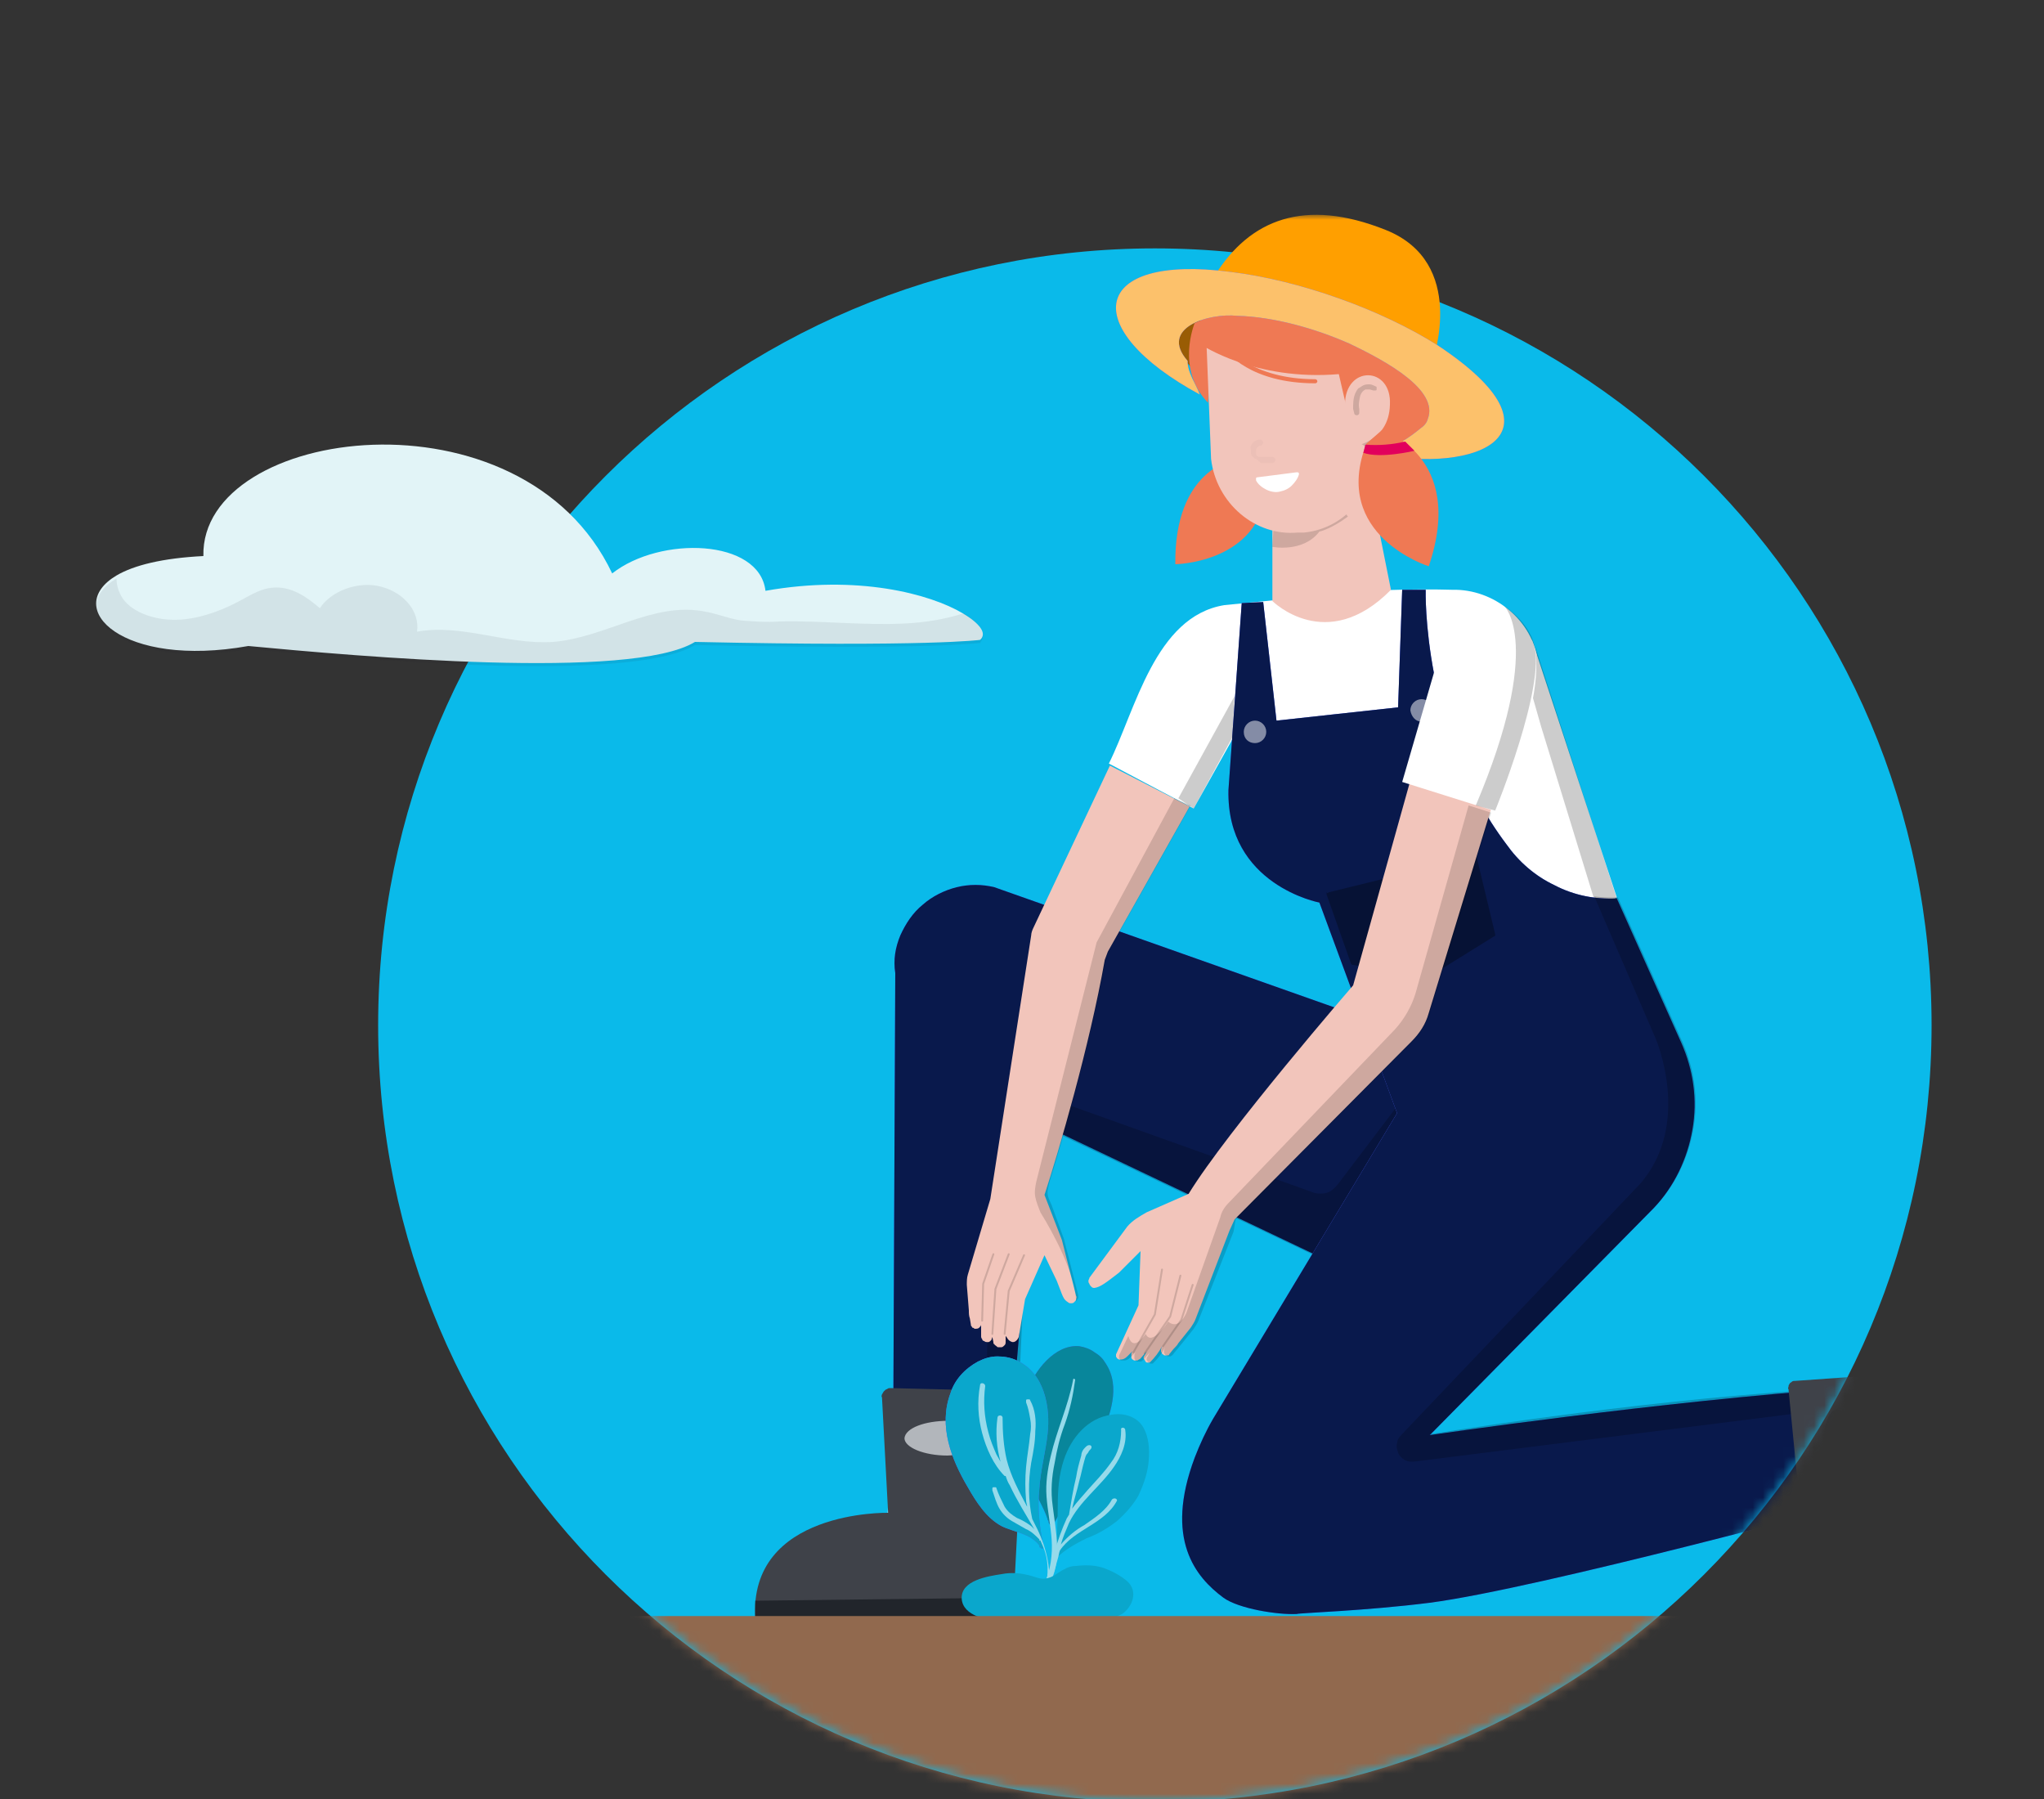 <svg width="200" height="176" viewBox="0 0 200 176" fill="none" xmlns="http://www.w3.org/2000/svg">
<rect x="0" y="0" width="200" height="176" fill="#333333" stroke="none"/>
<g clip-path="url(#clip0_23_2827)">
<path d="M113 176.3C154.974 176.3 189 142.274 189 100.3C189 58.326 154.974 24.3 113 24.3C71.026 24.3 37 58.326 37 100.3C37 142.274 71.026 176.3 113 176.3Z" fill="#0ABAEA"/>
<mask id="mask0_23_2827" style="mask-type:alpha" maskUnits="userSpaceOnUse" x="8" y="21" width="183" height="156">
<path fill-rule="evenodd" clip-rule="evenodd" d="M191 21H8V109H37.492C41.809 146.876 73.968 176.3 113 176.3C152.032 176.3 184.191 146.876 188.507 109H191V21Z" fill="#C4C4C4"/>
</mask>
<g mask="url(#mask0_23_2827)">
<path opacity="0.5" d="M91.2 163.9C90.1 141.5 98.9 120.8 103 112.4C101.1 112.1 99.1 111.8 97.2 111.5C93.3 119.6 85.1 140.1 86.3 164.1L91.2 163.9Z" fill="#F4F4F4"/>
<path d="M128.9 58.3C131.9 57.7 138.9 57.6 142.1 57.7C146.2 57.6 150 60.7 150.5 64.8C151.5 67.6 146.9 78.6 146.3 81.4L135.5 77.6L137.4 71.7L120.6 72.3L116.8 79.1L108.5 74.7C111.1 69.5 113 60.3 119.8 59.2L128.9 58.3Z" fill="white"/>
<path d="M124.5 49.4V58.8C124.5 58.8 129.8 64.1 136.1 57.7L133.3 43.7L124.5 49.4Z" fill="#F2C5BB"/>
<path d="M140.8 41.5C141.8 38.7 136.9 34.4 129.8 31.7C122.7 29.1 116.1 29.2 115.1 32C114.1 34.8 119 39.1 126.1 41.8C133.2 44.4 139.8 44.3 140.8 41.5Z" fill="#995C04"/>
<path d="M120.7 45C120.7 45 114.9 45.9 115 55.2C115 55.2 122.6 55.1 123.8 48.7L120.7 45Z" fill="#EF7954"/>
<path d="M116.9 31.6C116.9 31.6 115 36.1 118.2 39.4L119 30.7L116.9 31.6Z" fill="#EF7954"/>
<path opacity="0.15" d="M131.8 50.4C131.7 50.3 131.7 50.3 131.7 50.3H131.6H131.5C130.8 50.9 130 51.4 129.1 51.6L124.6 51.8L124.5 53.5C124.5 53.5 127.5 54.1 129.1 52C129.2 52 130.3 51.7 131.8 50.6L131.9 50.5C131.9 50.5 131.8 50.5 131.8 50.4Z" fill="black"/>
<path d="M127 52.1H127.6C131.8 51.7 134.9 47.8 134.5 43.4L133.4 30.1C133.3 28.6 132 29.7 130.6 29.8L120.6 30.7C118.8 30.9 117.9 30.4 118 32.3L118.5 44.9C119 49.2 122.8 52.5 127 52.1Z" fill="#F2C5BB"/>
<path opacity="0.15" d="M132.8 43.2L134.4 42.8L134.5 44.2L132.8 43.2Z" fill="black"/>
<path d="M123 46.7C123 46.7 122.9 46.7 123 46.7C122.9 46.7 122.9 46.8 122.9 46.8C122.9 46.8 122.9 46.8 122.9 46.9C122.9 46.9 122.9 46.9 122.9 47C123.1 47.4 123.5 47.7 123.9 47.9C124.3 48.1 124.8 48.2 125.2 48.1C125.7 48 126.1 47.8 126.4 47.5C126.7 47.2 127 46.8 127.1 46.4C127.1 46.3 127.1 46.2 126.9 46.2L123 46.7Z" fill="white"/>
<path d="M117.5 33.7C117.5 33.7 122.8 37.3 131 36.6L132.2 41.8L134.3 42.7L134.5 44.6L138.3 44.8C138.3 44.8 140.6 44.2 140.6 43.1V37.4L126 28.7L117.5 30.4V33.7Z" fill="#EF7954"/>
<path d="M132.2 43.7C132.2 43.7 135.9 43.4 136 39.6C136.2 35.8 131.6 35.7 131.6 39.6L131.8 43.8L132.2 43.7Z" fill="#F2C5BB"/>
<path opacity="0.15" d="M134.6 37.8C134.4 37.7 134.2 37.6 134 37.6C133.8 37.6 133.6 37.6 133.4 37.7C133.2 37.8 133.1 37.9 132.9 38C132.8 38.1 132.7 38.3 132.6 38.5C132.4 39 132.4 39.5 132.4 40L132.5 40.4C132.5 40.7 133 40.7 133 40.4V40C132.9 39.6 133 39.1 133.1 38.7C133.2 38.4 133.4 38.2 133.6 38.1C133.7 38.1 133.9 38.1 134 38.1C134.1 38.1 134.3 38.2 134.4 38.2C134.5 38.2 134.5 38.2 134.6 38.2C134.7 38.2 134.7 38.1 134.7 38.1C134.7 38 134.7 38 134.7 37.9C134.7 37.9 134.7 37.8 134.6 37.8Z" fill="black"/>
<g opacity="0.15">
<path opacity="0.15" d="M123.4 45.3H124.5C124.6 45.3 124.6 45.3 124.7 45.2C124.7 45.2 124.8 45.1 124.8 45C124.8 44.9 124.8 44.9 124.7 44.8C124.7 44.8 124.6 44.7 124.5 44.7H123.4C123.3 44.7 123.3 44.7 123.2 44.7C123.1 44.7 123.1 44.6 123 44.6C123 44.6 122.9 44.5 122.9 44.4C122.9 44.3 122.9 44.3 122.9 44.2C122.9 44.1 122.9 43.9 123 43.8C123.1 43.7 123.2 43.6 123.3 43.6C123.4 43.6 123.4 43.6 123.5 43.5C123.5 43.5 123.6 43.4 123.6 43.3C123.6 43.2 123.6 43.2 123.5 43.1C123.5 43.1 123.4 43 123.3 43C123 43 122.8 43.1 122.6 43.3C122.4 43.5 122.3 43.8 122.4 44C122.4 44.1 122.4 44.3 122.4 44.4C122.4 44.5 122.5 44.6 122.6 44.7C122.7 44.8 122.8 44.9 122.9 44.9C123 44.9 123.3 45.3 123.4 45.3Z" fill="black"/>
</g>
<path d="M158.2 87.8L149.9 62.6L137.7 73L147.1 94.1L158.2 87.8Z" fill="white"/>
<path opacity="0.2" d="M150.2 63.2C150.2 63.2 150.6 65.1 150 68.3L150.8 71.1L156.3 89L158.2 87.9L150.2 63.2Z" fill="black"/>
<path d="M133.8 99.7L97.3 86.8C96.1 86.5 94.8 86.5 93.6 86.8C92.4 87.1 91.2 87.7 90.3 88.5C89.3 89.3 88.6 90.4 88.1 91.5C87.6 92.7 87.4 93.9 87.6 95.2L87.4 139.7L98.9 140.1L101.5 109.8L128.8 122.8L143.5 108.1L133.8 99.7Z" fill="#4D61FC"/>
<path d="M133.8 99.7L97.3 86.8C96.1 86.5 94.8 86.5 93.6 86.8C92.4 87.1 91.2 87.7 90.3 88.5C89.3 89.3 88.6 90.4 88.1 91.5C87.6 92.7 87.4 93.9 87.6 95.2L87.4 139.7L98.9 140.1L101.5 109.8L128.8 122.8L143.5 108.1L133.8 99.7Z" fill="#09194C"/>
<path d="M140.2 35.2C140.2 35.2 143.6 25.7 135.6 22.5C127.6 19.3 122.3 21.5 118.9 26.9L140.2 35.2Z" fill="#FF9F00"/>
<path opacity="0.2" d="M138.6 108.7L137.1 107.7L130.8 116C130.5 116.3 130.2 116.6 129.8 116.7C129.4 116.8 129 116.8 128.6 116.7L99.5 106.3L101.4 109.9L128.8 122.9L132.2 117.5L131.8 117.4L138.6 108.7Z" fill="black"/>
<path d="M134.5 44.4C144.6 46.4 153.8 42.5 140.7 33.8C135.2 30.3 127.1 27.4 120.4 26.6C106.7 24.8 105.4 32.1 117.4 38.6C117 37.5 116.2 36.5 116.2 35.3C113.4 32.1 118.2 30.6 121.1 30.9C124.6 31 128.6 32.1 132 33.6C135.8 35.4 140.8 38.2 139.7 41C139.6 41.4 139.3 41.7 139 41.9C137.8 42.9 136.5 43.7 135 44.2L134.5 44.4Z" fill="#4D61FC"/>
<path d="M134.5 44.4C144.6 46.4 153.8 42.5 140.7 33.8C135.2 30.3 127.1 27.4 120.4 26.6C106.7 24.8 105.4 32.1 117.4 38.6C117 37.5 116.2 36.5 116.2 35.3C113.4 32.1 118.2 30.6 121.1 30.9C124.6 31 128.6 32.1 132 33.6C135.8 35.4 140.8 38.2 139.7 41C139.6 41.4 139.3 41.7 139 41.9C137.8 42.9 136.5 43.7 135 44.2L134.5 44.4Z" fill="#FCC16B"/>
<path d="M99.5 136.1L87.1 135.8C87 135.8 86.9 135.8 86.8 135.9C86.7 135.9 86.6 136 86.5 136.1C86.4 136.2 86.4 136.3 86.3 136.4C86.3 136.5 86.2 136.6 86.3 136.7L86.9 148C86.9 148 73.2 147.7 73.9 158.4L99.1 158.1L100.2 136.9C100.2 136.8 100.2 136.7 100.2 136.6C100.2 136.5 100.1 136.4 100 136.3C99.9 136.2 99.8 136.2 99.7 136.1C99.7 136.2 99.6 136.1 99.5 136.1Z" fill="#3F4249"/>
<path d="M99.2 156.3L99.1 158.2L73.9 158.5V156.6L99.2 156.3Z" fill="#21252B"/>
<path d="M97 140.7C97 139.8 95.1 139 92.8 139C90.5 139 88.6 139.7 88.5 140.7C88.5 141.6 90.4 142.4 92.7 142.4C95.1 142.3 97 141.6 97 140.7Z" fill="#B2B6BB"/>
<path d="M135.2 42.1C135.2 42.1 143.5 44.5 139.8 55.4C139.8 55.4 130.2 52.4 133.7 43.4L135.2 42.1Z" fill="#EF7954"/>
<path d="M133.6 43.5C134.9 43.6 136.2 43.5 137.5 43.2L138.4 44.1C138.4 44.1 135.1 44.9 133.4 44.3L133.6 43.5Z" fill="#E2005C"/>
<path opacity="0.2" d="M96.7 127.1L96.5 136L99.7 136.1L100.3 122.8L96.7 127.1Z" fill="black"/>
<path d="M128.7 37.5C122.3 37.5 120 34.4 119.9 34.2C119.8 34.1 119.9 34 119.9 34C120 33.9 120.1 34 120.1 34C120.1 34 122.5 37.1 128.7 37.1C128.8 37.1 128.9 37.2 128.9 37.3C128.9 37.4 128.8 37.5 128.7 37.5Z" fill="#EF7954"/>
<path d="M139.9 156.8C150.6 155.4 182.3 146.8 182.3 146.8L180.8 135.8C162.3 137.1 139.9 140.4 139.9 140.4L161.8 118.2C163.8 116.1 165.1 113.4 165.6 110.5C166.1 107.6 165.7 104.7 164.5 102L158.2 87.9C156.1 88 154 87.6 152.1 86.6C150.2 85.7 148.6 84.3 147.4 82.6C139.1 71.6 139.5 57.7 139.5 57.7H137.2L136.8 69.2L124.9 70.5L123.6 58.9L121.5 59L120.2 77.3C120 86.6 129.1 88.3 129.1 88.3L136.7 108.9L118.7 138.8C118 140 117.4 141.3 116.9 142.6C113.9 150.6 117 154.3 119.7 156.3C121.2 157.4 125.1 158 126.9 157.9C127 157.8 133.6 157.6 139.9 156.8Z" fill="#4D61FC"/>
<path d="M139.9 156.8C150.6 155.4 182.3 146.8 182.3 146.8L180.8 135.8C162.3 137.1 139.9 140.4 139.9 140.4L161.8 118.2C163.8 116.1 165.1 113.4 165.6 110.5C166.1 107.6 165.7 104.7 164.5 102L158.2 87.9C156.1 88 154 87.6 152.1 86.6C150.2 85.7 148.6 84.3 147.4 82.6C139.1 71.6 139.5 57.7 139.5 57.7H137.2L136.8 69.2L124.9 70.5L123.6 58.9L121.5 59L120.2 77.3C120 86.6 129.1 88.3 129.1 88.3L136.7 108.9L118.7 138.8C118 140 117.4 141.3 116.9 142.6C113.9 150.6 117 154.3 119.7 156.3C121.2 157.4 125.1 158 126.9 157.9C127 157.8 133.6 157.6 139.9 156.8Z" fill="#09194C"/>
<path opacity="0.5" d="M139.1 70.6C139.7 70.6 140.2 70.1 140.2 69.5C140.2 68.9 139.7 68.4 139.1 68.4C138.5 68.4 138 68.9 138 69.5C138.1 70.1 138.5 70.6 139.1 70.6Z" fill="white"/>
<path opacity="0.3" d="M130 87.3L144.2 83.8C144.3 83.8 144.3 83.8 144.4 83.8C144.5 83.8 144.5 83.9 144.5 83.9L146.3 91.4V91.5C146.3 91.5 146.3 91.6 146.2 91.6L139.6 95.7C139.6 95.7 139.5 95.7 139.4 95.7L132.4 94.4H132.3L132.2 94.3L129.8 87.5V87.4V87.3C129.9 87.4 129.9 87.4 130 87.3Z" fill="black"/>
<path d="M116.3 116.8C120.1 110.6 132.4 96.4 132.4 96.4L138.6 74.2L146.4 77.5L139.8 99.1C139.5 100.2 138.9 101.1 138.1 101.9L120.8 119.3L120.3 120.4L117 129C116.9 129.3 116.7 129.6 116.5 129.9L115.3 131.4C115.2 131.6 115 131.8 114.8 132L114.4 132.5C114.4 132.6 114.3 132.6 114.2 132.6C114.1 132.6 114 132.6 114 132.6C113.9 132.6 113.9 132.6 113.8 132.5C113.7 132.5 113.7 132.4 113.7 132.4C113.7 132.3 113.6 132.3 113.6 132.2C113.6 132.1 113.6 132.1 113.6 132L113.7 131.7C113.4 132.3 113 132.8 112.5 133.3C112.4 133.3 112.3 133.3 112.3 133.3C112.2 133.3 112.1 133.3 112.1 133.2C112 133.1 112 133 111.9 132.9C111.9 132.8 111.9 132.7 112 132.6L112.2 132.2L111.6 132.9C111.5 133 111.4 133 111.3 133.1C111.2 133.1 111.1 133.1 111 133.1C110.9 133.1 110.9 133 110.8 133C110.8 133 110.7 132.9 110.7 132.8C110.7 132.7 110.7 132.7 110.7 132.6C110.7 132.5 110.7 132.5 110.7 132.4L110.8 132.2L110.3 132.7C110.1 132.9 109.9 133 109.7 133C109.6 133 109.6 133 109.5 133C109.4 133 109.4 132.9 109.3 132.9C109.3 132.8 109.2 132.8 109.2 132.7C109.2 132.6 109.2 132.6 109.2 132.5L111.4 127.7L111.6 122.4L109.5 124.5C108.2 125.5 107.7 125.9 107.1 126C107 126 106.9 126 106.8 125.9C106.7 125.8 106.6 125.7 106.6 125.6C106.5 125.5 106.5 125.4 106.5 125.3C106.5 125.2 106.6 125.1 106.6 125L110.3 120C110.8 119.4 111.5 119 112.2 118.6L116.3 116.8Z" fill="#F2C5BB"/>
<path opacity="0.15" d="M110.9 132.3L113 128.6L113.7 124.2" stroke="black" stroke-width="0.184" stroke-miterlimit="10" stroke-linecap="round"/>
<path opacity="0.15" d="M112 132.4L114.5 128.8L115.5 124.8" stroke="black" stroke-width="0.184" stroke-miterlimit="10" stroke-linecap="round"/>
<path opacity="0.15" d="M113.8 131.7L115.6 129.1L116.7 125.7" stroke="black" stroke-width="0.184" stroke-miterlimit="10" stroke-linecap="round"/>
<path opacity="0.15" d="M120.9 119.3L138.2 101.9C139 101.1 139.6 100.1 139.9 99.1L145.9 79.5L143.7 78.8L138.5 97.2C138.1 98.5 137.4 99.7 136.5 100.7L120.2 117.7C119.8 118.1 119.5 118.6 119.4 119.1L116.1 128.4C116.1 128.4 115.4 130.2 114.3 129.3C114.3 129.3 112.7 131.8 112.1 130.5C112.1 130.5 110.9 132.4 110.4 130.7L109.5 132.6C109.5 132.7 109.5 132.7 109.5 132.8C109.5 132.9 109.5 132.9 109.6 133C109.6 133.1 109.7 133.1 109.8 133.1C109.9 133.1 109.9 133.1 110 133.1C110.2 133.1 110.4 133 110.6 132.8L111.1 132.3L111 132.5C111 132.6 111 132.6 111 132.7C111 132.8 111 132.8 111 132.9C111 133 111.1 133 111.1 133.1C111.1 133.1 111.2 133.2 111.3 133.2C111.4 133.2 111.5 133.2 111.6 133.2C111.7 133.2 111.8 133.1 111.9 133L112.5 132.3L112.3 132.7C112.2 132.8 112.2 132.9 112.2 133C112.2 133.1 112.3 133.2 112.4 133.3C112.5 133.4 112.5 133.4 112.6 133.4C112.7 133.4 112.8 133.4 112.8 133.4C113.3 132.9 113.7 132.4 114 131.8L113.9 132.1C113.9 132.2 113.9 132.2 113.9 132.3C113.9 132.4 113.9 132.4 114 132.5C114 132.6 114.1 132.6 114.1 132.6C114.2 132.6 114.2 132.7 114.3 132.7C114.4 132.7 114.5 132.7 114.5 132.7C114.6 132.7 114.6 132.6 114.7 132.6L115.1 132.1C115.3 131.9 115.4 131.7 115.6 131.5L116.8 130C117 129.7 117.2 129.4 117.3 129.1L120.7 120.5L120.9 119.3Z" fill="black"/>
<path d="M140.4 65.5L137.2 76.5L146.1 79.3L149.9 66.6L140.4 65.5Z" fill="white"/>
<path opacity="0.2" d="M177 136C159.4 137.1 140 140.3 140 140.3L161.9 118.1C163.9 116 165.2 113.3 165.7 110.4C166.2 107.5 165.8 104.6 164.6 101.9L158.3 87.8C157.5 87.8 156.8 87.8 156 87.7L162 101.6C162 101.6 165.6 109.9 160.5 115.8L137.1 140.4C136.9 140.6 136.7 140.9 136.7 141.2C136.6 141.5 136.7 141.8 136.8 142.1C136.9 142.4 137.1 142.6 137.4 142.8C137.7 143 138 143 138.3 143L177.2 138.1L177 136Z" fill="black"/>
<path d="M175 135.9L176.2 148.2C176.2 148.3 176.2 148.4 176.3 148.5C176.4 148.6 176.4 148.7 176.5 148.7C176.6 148.8 176.7 148.8 176.8 148.8C176.9 148.8 177 148.8 177.1 148.8L188.3 146.9C188.3 146.9 189.6 159.5 200.2 157.5L196.8 133.6L175.6 135.1C175.5 135.1 175.4 135.1 175.3 135.2C175.2 135.3 175.1 135.3 175.1 135.4C175 135.5 175 135.6 175 135.7C175 135.7 174.9 135.8 175 135.9Z" fill="#3F4249"/>
<path opacity="0.2" d="M180.7 146.3C181.6 146.2 182.2 144.2 181.9 141.9C181.6 139.6 180.7 137.8 179.7 137.9C178.8 138 178.2 140 178.5 142.3C178.8 144.6 179.8 146.4 180.7 146.3Z" fill="black"/>
<path opacity="0.2" d="M120.8 68.1L115.3 78.1L116.8 79.1L120.6 72.1L120.8 68.1Z" fill="black"/>
<path opacity="0.2" d="M147.2 59.3C147.2 59.3 151.1 63 144.4 78.8L146.3 79.3C146.3 79.3 151.3 67.1 150.1 63C150.1 63.1 149.8 61.1 147.2 59.3Z" fill="black"/>
<path d="M97.1 130.8L97.2 131.3C97.2 131.4 97.2 131.5 97.3 131.5C97.3 131.6 97.4 131.6 97.5 131.7C97.6 131.8 97.6 131.8 97.7 131.8C97.8 131.8 97.9 131.8 98 131.8C98.1 131.8 98.2 131.7 98.3 131.6C98.4 131.5 98.4 131.4 98.4 131.2V130.7C98.5 130.8 98.6 131 98.7 131.1C98.8 131.2 99 131.3 99.1 131.3C99.3 131.3 99.4 131.2 99.5 131.1C99.6 131 99.7 130.8 99.7 130.7L100.3 127.1L102.2 122.8L103.4 125.3C104 126.8 104 127.1 104.5 127.4C104.6 127.5 104.7 127.5 104.8 127.5C104.9 127.5 105 127.5 105.1 127.4C105.2 127.3 105.3 127.2 105.3 127.1C105.3 127 105.4 126.9 105.3 126.8L103.9 121.3L102.2 116.9C103.6 112.6 106.6 102.4 108.1 93.9C108.2 93.6 108.3 93.4 108.4 93.1L116.4 78.9L108.6 74.9L101.1 90.8C101 91 100.9 91.3 100.9 91.5L96.9 117.3L94.7 124.7C94.6 125 94.6 125.4 94.6 125.7L94.8 128.2C94.8 128.5 94.8 128.7 94.9 129L95 129.6C95 129.7 95 129.7 95.1 129.8C95.1 129.9 95.2 129.9 95.2 129.9C95.3 129.9 95.3 130 95.4 130C95.5 130 95.7 130 95.8 129.9C95.9 129.8 96 129.7 96 129.6V130.7C96 130.8 96 130.9 96.1 131C96.1 131.1 96.2 131.2 96.3 131.2C96.4 131.3 96.5 131.3 96.7 131.3C96.8 131.3 96.9 131.2 97 131.1L97.1 130.8Z" fill="#F2C5BB"/>
<path opacity="0.15" d="M98.3 130.5L98.7 126.3L100.2 122.8" stroke="black" stroke-width="0.184" stroke-miterlimit="10" stroke-linecap="round"/>
<path opacity="0.15" d="M97.1 130.5L97.4 126.1L98.7 122.7" stroke="black" stroke-width="0.184" stroke-miterlimit="10" stroke-linecap="round"/>
<path opacity="0.15" d="M96.1 129.2L96.2 125.6L97.2 122.7" stroke="black" stroke-width="0.184" stroke-miterlimit="10" stroke-linecap="round"/>
<path opacity="0.15" d="M107.3 92.2L101.4 115.6C101.3 116.1 101.2 116.6 101.3 117.1C101.4 117.6 101.6 118.1 101.8 118.6C103.1 120.7 105.2 124.6 105.3 127.3C105.4 127.2 105.4 127.1 105.5 127C105.5 126.9 105.5 126.8 105.5 126.7L104.1 121.2L102.9 117.9C102.4 116.8 102.4 116.8 102.7 115.6C104.2 110.8 106.8 101.5 108.2 93.8C108.3 93.5 108.4 93.3 108.5 93L116.5 78.8L114.9 78.1L107.3 92.2Z" fill="black"/>
<path opacity="0.5" d="M122.8 72.7C123.4 72.7 123.9 72.2 123.9 71.6C123.9 71 123.4 70.5 122.8 70.5C122.2 70.5 121.7 71 121.7 71.6C121.7 72.3 122.2 72.7 122.8 72.7Z" fill="white"/>
<path d="M108.2 133.4C107.9 132.9 107.6 132.6 107.1 132.3C106.7 132 106.2 131.8 105.6 131.7C104.4 131.6 103.3 132.2 102.4 133.1C100.6 134.9 99.8 137.6 99.8 140.1C99.9 141.7 100.2 143.2 100.7 144.7C101 145.4 101.3 146.1 101.7 146.8C102 147.4 102.3 148 102.5 148.6C102.5 148.7 102.5 148.7 102.6 148.8C102.6 148.9 102.6 149 102.7 149.1C102.7 149.3 103 149.2 103 149.1V149H103.1L103.2 148.9C104.7 146.3 106.2 143.7 107.6 140.9C108.6 138.5 109.7 135.7 108.2 133.4Z" fill="#4D61FC"/>
<path d="M108.2 133.4C107.9 132.9 107.6 132.6 107.1 132.3C106.7 132 106.2 131.8 105.6 131.7C104.4 131.6 103.3 132.2 102.4 133.1C100.6 134.9 99.8 137.6 99.8 140.1C99.9 141.7 100.2 143.2 100.7 144.7C101 145.4 101.3 146.1 101.7 146.8C102 147.4 102.3 148 102.5 148.6C102.5 148.7 102.5 148.7 102.6 148.8C102.6 148.9 102.6 149 102.7 149.1C102.7 149.3 103 149.2 103 149.1V149H103.1L103.2 148.9C104.7 146.3 106.2 143.7 107.6 140.9C108.6 138.5 109.7 135.7 108.2 133.4Z" fill="#08869B"/>
<path d="M112.4 142.9C112.5 141.8 112.4 140.6 111.9 139.7C111.3 138.6 110 138.2 108.8 138.4C106.4 138.7 104.8 140.7 104.1 142.8C103.6 144.3 103.5 145.8 103.5 147.3C103.5 148.8 103.4 150.4 103.3 151.9L103.2 152C103.2 152 103.2 152 103.2 152.1C103.2 152.1 103.2 152.1 103.2 152.2C103.2 152.2 103.2 152.2 103.2 152.3C103.2 152.3 103.2 152.3 103.3 152.4H103.4C104.2 151.6 105.3 151 106.3 150.5C107.4 150.1 108.4 149.5 109.3 148.8C110.1 148.1 110.9 147.2 111.4 146.3C112 145 112.3 144 112.4 142.9Z" fill="#0AA7CC"/>
<path d="M102.5 140.3C102.8 137.7 102.2 134.3 99.5 133.1C98.9 132.8 98.2 132.7 97.6 132.7C96.9 132.7 96.3 132.9 95.7 133.2C94.4 133.9 93.4 135 93 136.3C91.8 139.5 93.1 142.8 94.7 145.5C95.5 146.9 96.5 148.5 98 149.3C99.2 149.9 100.8 150 101.7 151.2V151.3C101.7 151.3 101.7 151.4 101.8 151.4C101.8 151.4 101.9 151.4 101.9 151.5H102C102 151.5 102.1 151.5 102.1 151.4V151.3V151.2C101.7 149.4 101.5 147.5 101.7 145.6C101.8 143.9 102.3 142.1 102.5 140.3Z" fill="#4D61FC"/>
<path d="M102.5 140.3C102.8 137.7 102.2 134.3 99.5 133.1C98.9 132.8 98.2 132.7 97.6 132.7C96.9 132.7 96.3 132.9 95.7 133.2C94.4 133.9 93.4 135 93 136.3C91.8 139.5 93.1 142.8 94.7 145.5C95.5 146.9 96.5 148.5 98 149.3C99.2 149.9 100.8 150 101.7 151.2V151.3C101.7 151.3 101.7 151.4 101.8 151.4C101.8 151.4 101.9 151.4 101.9 151.5H102C102 151.5 102.1 151.5 102.1 151.4V151.3V151.2C101.7 149.4 101.5 147.5 101.7 145.6C101.8 143.9 102.3 142.1 102.5 140.3Z" fill="#0AA7CC"/>
<path d="M108.8 146.7C108.2 147.8 107.1 148.5 106.1 149.2C105.2 149.7 104.5 150.3 103.8 151.1C104 150.4 104.3 149.7 104.6 149C105.6 146.9 107.7 145.4 109 143.5C109.7 142.5 110.3 141.2 110.1 139.9C110.1 139.6 109.6 139.6 109.7 139.9C109.7 141.1 109.4 142.2 108.7 143.1C108 144.1 107.2 144.9 106.4 145.8C105.9 146.4 105.4 146.9 104.9 147.6C105.1 146.7 105.4 145.8 105.6 144.9C105.8 144.2 105.9 143.6 106.1 142.9C106.2 142.6 106.2 142.4 106.4 142.2C106.5 142.1 106.5 142 106.6 141.9C106.7 141.8 106.8 141.7 106.8 141.6V141.5L106.7 141.4C106.4 141.3 106.2 141.6 106.1 141.7C105.9 141.9 105.8 142.2 105.8 142.4C105.6 143.1 105.4 143.8 105.3 144.5C105 145.7 104.8 147 104.6 148.2C104.5 148.3 104.5 148.4 104.4 148.5C103.9 149.6 103.5 150.7 103.2 151.8C102.9 153.1 102.7 154.4 101.9 155.5C101.8 155.6 102 155.7 102.1 155.6C102.9 154.7 103.2 153.6 103.5 152.5C103.6 152.2 103.6 152 103.7 151.7C105.1 149.6 108.1 149.1 109.3 146.8C109.3 146.6 109 146.5 108.8 146.7Z" fill="#96DAEA"/>
<path d="M101.3 149.2C101.2 149 101.1 148.8 101 148.6C100.6 146.8 100.6 144.9 100.9 143.1C101.1 142.1 101.3 141 101.3 140C101.4 139 101.3 137.9 100.8 137C100.8 136.9 100.7 136.9 100.7 136.9C100.6 136.9 100.6 136.9 100.5 136.9C100.4 136.9 100.4 137 100.4 137C100.4 137.1 100.4 137.1 100.4 137.2C100.6 137.7 100.7 138.2 100.8 138.8C100.9 139.3 100.9 139.8 100.8 140.3C100.7 141.4 100.5 142.4 100.4 143.5C100.3 144.6 100.3 145.7 100.4 146.8C100.4 147 100.5 147.2 100.5 147.4C99.7 145.9 98.9 144.4 98.5 142.8C98.2 141.5 98.1 140.1 98.1 138.7C98.1 138.4 97.6 138.4 97.6 138.7C97.4 140.1 97.5 141.6 97.9 143C97.8 142.8 97.6 142.5 97.5 142.3C97.2 141.6 96.9 140.9 96.7 140.1C96.3 138.6 96.2 137.1 96.4 135.6C96.4 135.3 95.9 135.2 95.9 135.5C95.6 137.1 95.7 138.7 96.1 140.2C96.5 141.7 97.2 143.3 98.3 144.4C98.3 144.4 98.3 144.4 98.4 144.4C98.5 144.7 98.6 145 98.8 145.3C99.5 146.8 100.4 148.2 101.2 149.6C101.1 149.5 101 149.4 100.9 149.3C100.5 149 100 148.7 99.5 148.5C99 148.2 98.6 147.9 98.3 147.4C98 146.8 97.7 146.2 97.5 145.6C97.5 145.5 97.4 145.5 97.4 145.5C97.3 145.5 97.3 145.5 97.2 145.5C97.1 145.5 97.1 145.6 97.1 145.6C97.1 145.7 97.1 145.7 97.1 145.8C97.3 146.4 97.5 147.1 97.8 147.6C98.1 148.1 98.5 148.5 99 148.8C99.5 149.1 99.9 149.3 100.4 149.6C100.9 149.8 101.3 150.2 101.7 150.6C101.7 150.6 101.7 150.6 101.7 150.7C101.7 150.8 101.7 150.7 101.8 150.7C101.9 150.9 102 151.2 102.1 151.4C102.6 152.6 102.6 154 102.3 155.3V155.4L102.4 155.5H102.5L102.6 155.4C102.9 153.4 102.3 151.1 101.3 149.2Z" fill="#96DAEA"/>
<path d="M104.2 139.3C104.7 137.9 105 136.5 105.2 135C105.2 134.9 105 134.8 105 135C104.5 137.6 103.4 139.9 102.8 142.5C102.5 143.8 102.3 145.1 102.4 146.4C102.5 147.8 102.8 149.2 102.9 150.6C103 152.1 102.8 153.6 102.2 154.9C102.2 155 102.2 155 102.2 155.1C102.2 155.2 102.3 155.2 102.3 155.2C102.3 155.2 102.4 155.2 102.5 155.2C102.6 155.2 102.6 155.2 102.6 155.1C104 152.8 103.3 149.8 103 147.3C102.8 145.9 102.9 144.5 103.2 143.1C103.4 141.9 103.7 140.6 104.2 139.3Z" fill="#96DAEA"/>
<path d="M110.3 154.7C109.6 154.1 108.8 153.7 108 153.4C107.1 153.1 106.2 153.1 105.3 153.2C104.9 153.2 104.5 153.3 104.2 153.5C103.7 153.7 103.3 154.1 102.8 154.3C102 154.6 101.7 154.4 101 154.2C100 153.9 99 153.8 98 154C96.7 154.2 94 154.6 94.1 156.4C94.2 158.1 96.7 158.6 98 158.5C98.5 158.5 99 158.4 99.4 158.5C99.8 158.6 100.1 158.9 100.6 159C101.6 159.2 102.8 158.9 103.9 158.8C105.7 158.6 108.1 158.8 109.8 157.9C110.8 157.2 111.4 155.7 110.3 154.7Z" fill="#0AA7CC"/>
<path d="M231.3 158.1H37V179.1L231.3 179.5V158.1Z" fill="#91694E"/>
<path d="M94.2 60C91 58.1 83.9 56.2 74.9 57.8C74.3 52.7 64.6 52.4 59.9 56.1C51.1 37.5 19.6 41.7 19.9 54.4C15.9 54.6 13.1 55.3 11.4 56.3C6 59.5 12 65.4 24.3 63.2C34.9 64.2 61.8 66.6 68 62.8C90.9 63.3 95.9 62.6 95.9 62.6C96.6 62 95.9 61 94.2 60Z" fill="#E2F4F7"/>
<path opacity="0.08" d="M94.3 60C92.4 60.6 90.5 60.9 88.5 61C84.4 61.2 80.3 60.7 76.3 60.8C75 60.9 73.8 60.8 72.5 60.7C71.2 60.5 70.1 60 68.8 59.8C63.8 58.9 59.2 62.4 54.1 62.8C49.6 63.1 45.2 61 40.8 61.8C41.1 59.9 39.6 58 37.3 57.4C35.1 56.8 32.4 57.8 31.3 59.5C30 58.4 28.5 57.3 26.6 57.5C25.6 57.6 24.7 58.1 23.8 58.6C22 59.6 20 60.4 17.9 60.6C15.8 60.8 13.4 60.2 12.2 58.8C11.7 58.2 11.4 57.4 11.4 56.6C6 59.8 12 65.7 24.3 63.5C34.9 64.5 61.8 66.9 68 63.1C90.9 63.6 95.9 62.9 95.9 62.9C96.6 62 95.9 61 94.3 60Z" fill="#21252B"/>
</g>
</g>
<defs>
<clipPath id="clip0_23_2827">
<rect width="200" height="176" fill="white"/>
</clipPath>
</defs>
</svg>
